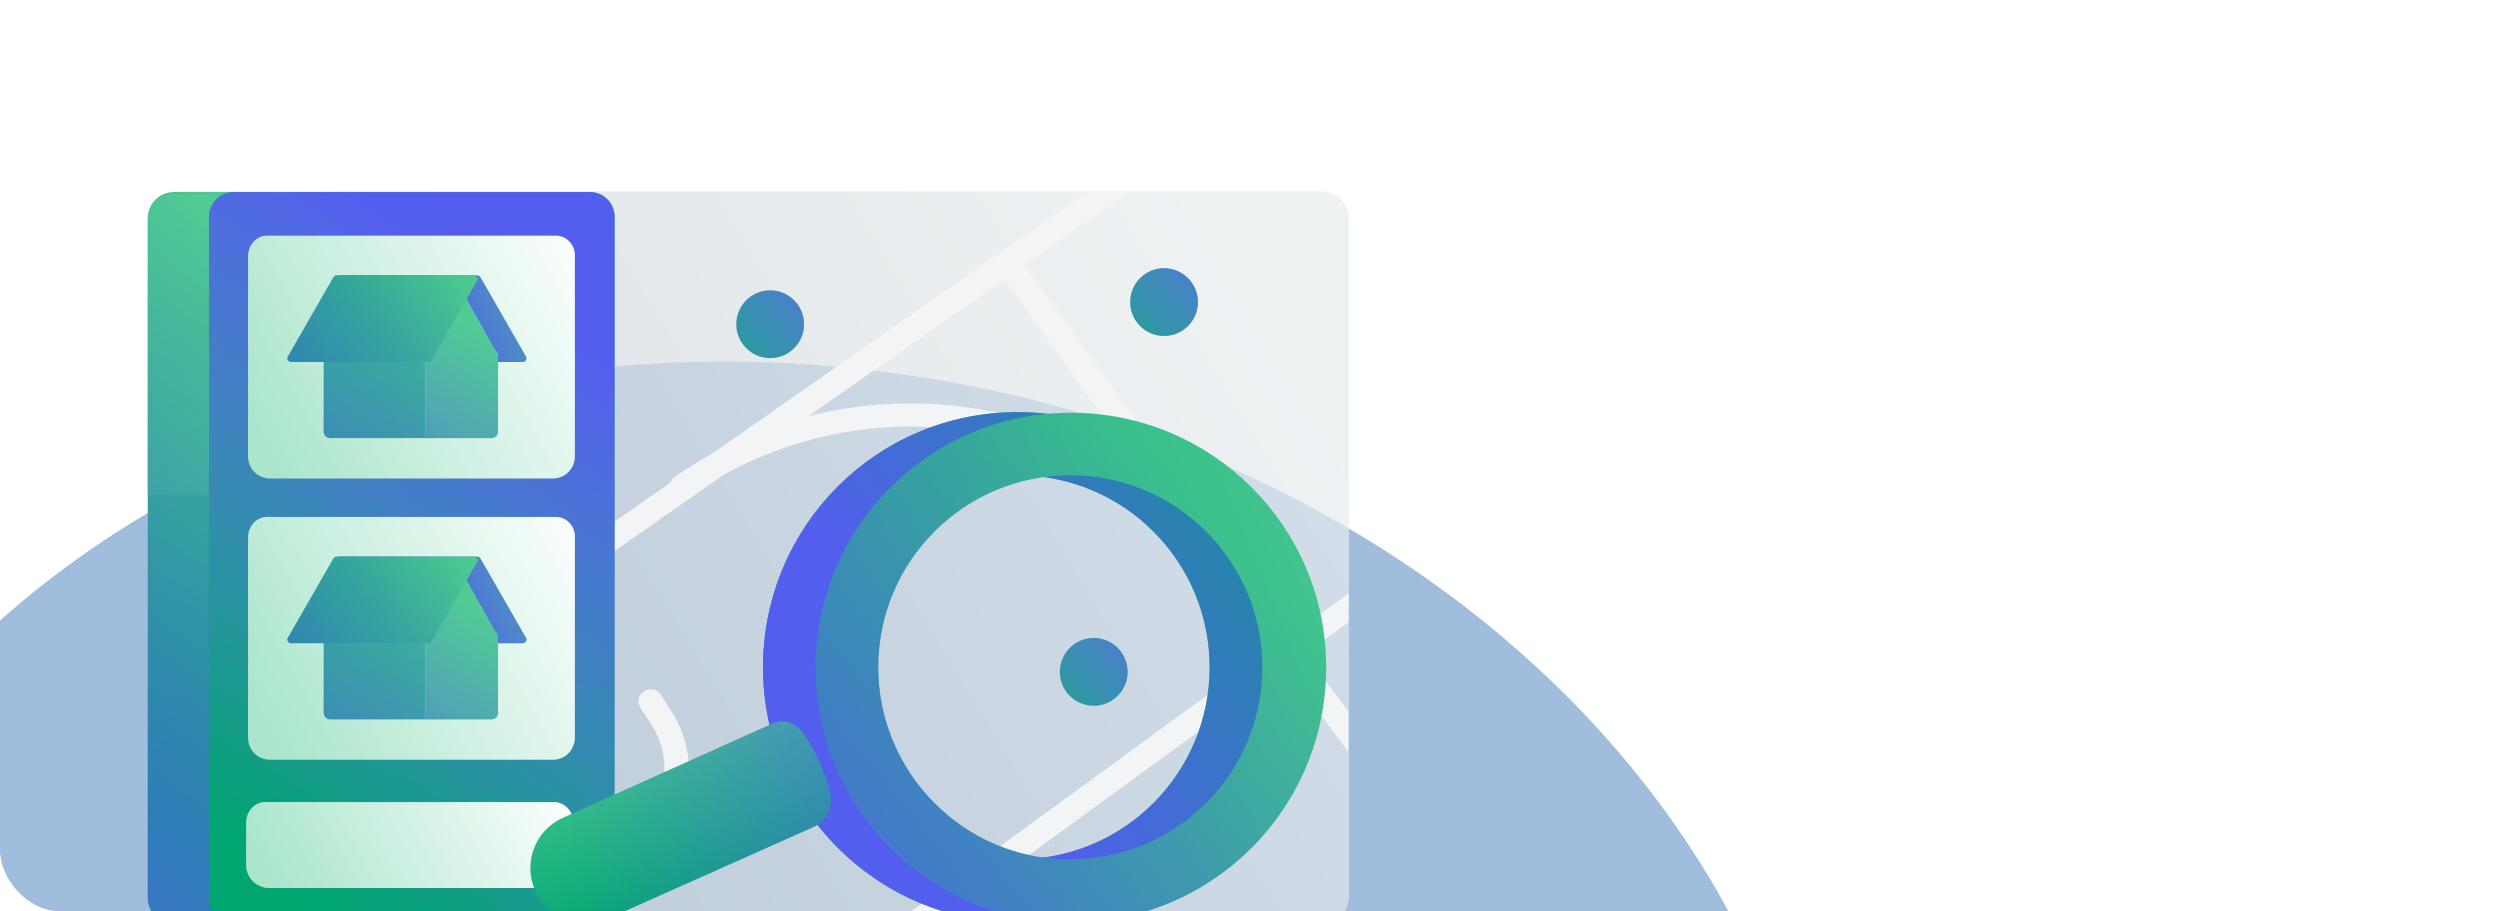 <?xml version="1.0" encoding="UTF-8"?> <svg xmlns="http://www.w3.org/2000/svg" width="384" height="140" viewBox="0 0 384 140" fill="none"><g clip-path="url(#clip0_1129_13268)"><g opacity="0.3" filter="url(#filter0_f_1129_13268)"><path d="M138.77 57.524C50.771 44.899 -29.06 93.87 -39.539 166.905C-50.018 239.94 12.825 309.381 100.823 322.007C205.795 433.719 180.216 251.259 279.132 212.626C289.61 139.591 226.768 70.15 138.77 57.524Z" fill="#2CA874"></path></g><g opacity="0.3" filter="url(#filter1_f_1129_13268)"><path d="M138.77 57.524C50.771 44.899 -29.06 93.87 -39.539 166.905C-50.018 239.94 12.825 309.381 100.823 322.007C205.795 433.719 180.216 251.259 279.132 212.626C289.61 139.591 226.768 70.15 138.77 57.524Z" fill="#535EEE"></path></g><path opacity="0.7" d="M203 141.9H27.9C25.6 141.9 23.7 140 23.7 137.7V33.6C23.7 31.3 25.6 29.4 27.9 29.4H203C205.3 29.4 207.2 31.3 207.2 33.6V137.7C207.2 140.1 205.3 141.9 203 141.9Z" fill="url(#paint0_linear_1129_13268)"></path><path d="M207.2 91.101L198.4 97.501L191.2 87.801L157.4 40.701L173.7 29.301H167.2L109.2 69.801C107.3 70.801 105.5 72.001 103.7 73.201C103.4 73.401 103.1 73.801 103 74.101L48.6 112.101C48.7 113.501 48.9 114.901 49.1 116.301L111.2 72.901C137.3 58.601 170.1 65.501 188.2 89.901L195.4 99.501L137.7 141.601C137.6 141.701 137.5 141.701 137.4 141.801H143.7L197.5 102.601L207.1 115.501V109.301L200.5 100.401L207.1 95.601L207.2 91.101ZM124.2 63.901L154.3 42.901L176.1 73.301C161 62.801 142 59.401 124.2 63.901Z" fill="#F2F4F5"></path><path d="M101.5 106.7C100.9 105.8 99.8 105.6 98.9 106.2C98 106.8 97.8 107.9 98.4 108.8L99.8 110.9C101.8 113.8 102.5 117.3 101.8 120.7C101.1 124.1 99.2 127.1 96.3 129.1L77.3 141.9H84L98.4 132.2C102.1 129.7 104.7 125.9 105.5 121.5C106.4 117.1 105.4 112.6 102.9 108.9L101.5 106.7Z" fill="#F2F4F5"></path><path d="M117.2 102.501C117.2 124.101 134.7 141.701 156.4 141.701C178.1 141.701 195.5 124.201 195.5 102.501C195.5 80.801 178 63.301 156.3 63.301C134.6 63.301 117.2 80.901 117.2 102.501ZM126.8 102.501C126.8 86.201 140 73.001 156.3 73.001C172.6 73.001 185.8 86.201 185.8 102.501C185.8 118.801 172.6 132.001 156.3 132.001C140.1 132.101 126.8 118.801 126.8 102.501Z" fill="url(#paint1_linear_1129_13268)"></path><path d="M117.2 102.501C117.2 124.101 134.7 141.701 156.4 141.701C178.1 141.701 195.5 124.201 195.5 102.501C195.5 80.801 178 63.301 156.3 63.301C134.6 63.301 117.2 80.901 117.2 102.501ZM126.8 102.501C126.8 86.201 140 73.001 156.3 73.001C172.6 73.001 185.8 86.201 185.8 102.501C185.8 118.801 172.6 132.001 156.3 132.001C140.1 132.101 126.8 118.801 126.8 102.501Z" fill="url(#paint2_linear_1129_13268)"></path><path d="M87.7 141.9H26.7C24.5 141.9 22.7 140.1 22.7 137.9V33.5C22.7 31.3 24.5 29.5 26.7 29.5H87.7C89.9 29.5 91.7 31.3 91.7 33.5V138C91.7 140.2 89.9 141.9 87.7 141.9Z" fill="url(#paint3_linear_1129_13268)"></path><path d="M87.7 29.801H26.7C24.5 29.801 22.7 31.601 22.7 33.801V76.001H91.7V33.801C91.7 31.601 89.9 29.801 87.7 29.801Z" fill="url(#paint4_linear_1129_13268)"></path><path d="M87.7 141.9H26.7C24.5 141.9 22.7 140.1 22.7 137.9V33.5C22.7 31.3 24.5 29.5 26.7 29.5H87.7C89.9 29.5 91.7 31.3 91.7 33.5V138C91.7 140.2 89.9 141.9 87.7 141.9Z" fill="url(#paint5_linear_1129_13268)"></path><path d="M90.6 141.9H35.9C33.8 141.9 32.1 140.2 32.1 138.1V33.3C32.1 31.2 33.8 29.5 35.9 29.5H90.6C92.7 29.5 94.4 31.2 94.4 33.3V138.2C94.4 140.2 92.7 141.9 90.6 141.9Z" fill="url(#paint6_linear_1129_13268)"></path><path d="M90.6 141.9H35.9C33.8 141.9 32.1 140.2 32.1 138.1V33.3C32.1 31.2 33.8 29.5 35.9 29.5H90.6C92.7 29.5 94.4 31.2 94.4 33.3V138.2C94.4 140.2 92.7 141.9 90.6 141.9Z" fill="url(#paint7_linear_1129_13268)"></path><path d="M85.4 36.201H41C39.4 36.201 38.1 37.601 38.1 39.401V70.101C38.1 72.001 39.6 73.501 41.5 73.501H84.9C86.8 73.501 88.3 72.001 88.3 70.101V39.401C88.4 37.601 87 36.201 85.4 36.201Z" fill="url(#paint8_linear_1129_13268)"></path><path d="M59.2 55.601H80.3C80.7 55.601 81 55.101 80.8 54.801L73.8 42.601C73.7 42.401 73.5 42.301 73.3 42.301H52.1C51.7 42.301 51.4 42.801 51.6 43.101L58.6 55.301C58.8 55.501 59 55.601 59.2 55.601Z" fill="url(#paint9_linear_1129_13268)"></path><path d="M59.2 55.601H80.3C80.7 55.601 81 55.101 80.8 54.801L73.8 42.601C73.7 42.401 73.5 42.301 73.3 42.301H52.1C51.7 42.301 51.4 42.801 51.6 43.101L58.6 55.301C58.8 55.501 59 55.601 59.2 55.601Z" fill="url(#paint10_linear_1129_13268)"></path><path d="M75.5 67.301H50.6C50.1 67.301 49.6 66.901 49.6 66.301V49.601C49.6 49.201 49.9 48.801 50.3 48.701L69.2 44.201C69.5 44.101 70.6 44.501 70.9 44.701L76 53.801C76.3 54.001 76.4 54.301 76.4 54.601V66.401C76.4 66.901 76 67.301 75.5 67.301Z" fill="url(#paint11_linear_1129_13268)"></path><path d="M76 53.702L70.9 44.602C70.7 44.402 69.5 44.102 69.2 44.102L65.2 45.102V67.302H75.5C76 67.302 76.5 66.902 76.5 66.302V54.502C76.4 54.202 76.3 53.902 76 53.702Z" fill="url(#paint12_linear_1129_13268)"></path><path d="M76 53.702L70.9 44.602C70.7 44.402 69.5 44.102 69.2 44.102L65.2 45.102V67.302H75.5C76 67.302 76.5 66.902 76.5 66.302V54.502C76.4 54.202 76.3 53.902 76 53.702Z" fill="url(#paint13_linear_1129_13268)"></path><path d="M50.4 48.602C50 48.702 49.7 49.102 49.7 49.502V66.302C49.7 66.802 50.1 67.302 50.7 67.302H65.3V45.102L50.4 48.602Z" fill="url(#paint14_linear_1129_13268)"></path><path d="M50.4 48.602C50 48.702 49.7 49.102 49.7 49.502V66.302C49.7 66.802 50.1 67.302 50.7 67.302H65.3V45.102L50.4 48.602Z" fill="url(#paint15_linear_1129_13268)"></path><path d="M50.4 48.602C50 48.702 49.7 49.102 49.7 49.502V66.302C49.7 66.802 50.1 67.302 50.7 67.302H65.3V45.102L50.4 48.602Z" fill="url(#paint16_linear_1129_13268)"></path><path d="M65.9 55.601H44.7C44.3 55.601 44 55.101 44.2 54.801L51.2 42.601C51.3 42.401 51.5 42.301 51.7 42.301H72.8C73.2 42.301 73.5 42.801 73.3 43.101L66.3 55.301C66.3 55.501 66.1 55.601 65.9 55.601Z" fill="url(#paint17_linear_1129_13268)"></path><path d="M65.9 55.601H44.7C44.3 55.601 44 55.101 44.2 54.801L51.2 42.601C51.3 42.401 51.5 42.301 51.7 42.301H72.8C73.2 42.301 73.5 42.801 73.3 43.101L66.3 55.301C66.3 55.501 66.1 55.601 65.9 55.601Z" fill="url(#paint18_linear_1129_13268)"></path><path d="M85.4 79.4H41C39.4 79.4 38.1 80.8 38.1 82.6V113.3C38.1 115.2 39.6 116.7 41.5 116.7H84.9C86.8 116.7 88.3 115.2 88.3 113.3V82.6C88.4 80.8 87 79.4 85.4 79.4Z" fill="url(#paint19_linear_1129_13268)"></path><path d="M85.1 123.201H40.7C39.1 123.201 37.8 124.601 37.8 126.401V132.901C37.8 134.801 39.4 136.401 41.3 136.401H84.6C86.5 136.401 88.1 134.801 88.1 132.901V126.401C88.1 124.601 86.7 123.201 85.1 123.201Z" fill="url(#paint20_linear_1129_13268)"></path><path d="M59.2 98.8H80.3C80.7 98.8 81 98.3 80.8 98L73.8 85.8C73.7 85.6 73.5 85.5 73.3 85.5H52.1C51.7 85.5 51.4 86 51.6 86.3L58.6 98.5C58.8 98.7 59 98.8 59.2 98.8Z" fill="url(#paint21_linear_1129_13268)"></path><path d="M59.2 98.8H80.3C80.7 98.8 81 98.3 80.8 98L73.8 85.8C73.7 85.6 73.5 85.5 73.3 85.5H52.1C51.7 85.5 51.4 86 51.6 86.3L58.6 98.5C58.8 98.7 59 98.8 59.2 98.8Z" fill="url(#paint22_linear_1129_13268)"></path><path d="M75.5 110.501H50.6C50.1 110.501 49.6 110.101 49.6 109.501V92.801C49.6 92.401 49.9 92.001 50.3 91.901L69.2 87.401C69.5 87.301 70.6 87.701 70.9 87.901L76 97.001C76.3 97.201 76.4 97.501 76.4 97.801V109.601C76.4 110.101 76 110.501 75.5 110.501Z" fill="url(#paint23_linear_1129_13268)"></path><path d="M76 96.901L70.9 87.801C70.7 87.601 69.5 87.301 69.2 87.301L65.2 88.301V110.501H75.5C76 110.501 76.5 110.101 76.5 109.501V97.701C76.4 97.401 76.3 97.101 76 96.901Z" fill="url(#paint24_linear_1129_13268)"></path><path d="M76 96.901L70.9 87.801C70.7 87.601 69.5 87.301 69.2 87.301L65.2 88.301V110.501H75.5C76 110.501 76.5 110.101 76.5 109.501V97.701C76.4 97.401 76.3 97.101 76 96.901Z" fill="url(#paint25_linear_1129_13268)"></path><path d="M50.4 91.801C50 91.901 49.7 92.301 49.7 92.701V109.501C49.7 110.001 50.1 110.501 50.7 110.501H65.3V88.301L50.4 91.801Z" fill="url(#paint26_linear_1129_13268)"></path><path d="M50.4 91.801C50 91.901 49.7 92.301 49.7 92.701V109.501C49.7 110.001 50.1 110.501 50.7 110.501H65.3V88.301L50.4 91.801Z" fill="url(#paint27_linear_1129_13268)"></path><path d="M50.4 91.801C50 91.901 49.7 92.301 49.7 92.701V109.501C49.7 110.001 50.1 110.501 50.7 110.501H65.3V88.301L50.4 91.801Z" fill="url(#paint28_linear_1129_13268)"></path><path d="M65.9 98.8H44.7C44.3 98.8 44 98.3 44.2 98L51.2 85.8C51.3 85.6 51.5 85.5 51.7 85.5H72.8C73.2 85.5 73.5 86 73.3 86.3L66.3 98.5C66.3 98.7 66.1 98.8 65.9 98.8Z" fill="url(#paint29_linear_1129_13268)"></path><path d="M65.9 98.8H44.7C44.3 98.8 44 98.3 44.2 98L51.2 85.8C51.3 85.6 51.5 85.5 51.7 85.5H72.8C73.2 85.5 73.5 86 73.3 86.3L66.3 98.5C66.3 98.7 66.1 98.8 65.9 98.8Z" fill="url(#paint30_linear_1129_13268)"></path><path d="M93.4 141.101L125 127.001C127 126.101 128 124.001 127.5 121.901C126.9 119.301 125.6 115.701 123.2 112.401C122.1 110.901 120.2 110.401 118.5 111.201L86.5 125.601C82.2 127.501 80.3 132.501 82.2 136.801C84.1 141.101 89.1 143.101 93.4 141.101Z" fill="url(#paint31_linear_1129_13268)"></path><path d="M93.4 141.101L125 127.001C127 126.101 128 124.001 127.5 121.901C126.9 119.301 125.6 115.701 123.2 112.401C122.1 110.901 120.2 110.401 118.5 111.201L86.5 125.601C82.2 127.501 80.3 132.501 82.2 136.801C84.1 141.101 89.1 143.101 93.4 141.101Z" fill="url(#paint32_linear_1129_13268)"></path><path d="M125.3 102.5C125.3 124.1 142.8 141.7 164.5 141.7C186.2 141.7 203.7 124.2 203.7 102.5C203.7 80.8 186.1 63.4 164.5 63.4C142.9 63.4 125.3 80.9 125.3 102.5ZM134.9 102.5C134.9 86.2 148.1 73 164.4 73C180.7 73 193.9 86.2 193.9 102.5C193.9 118.8 180.7 132 164.4 132C148.2 132.1 134.9 118.8 134.9 102.5Z" fill="url(#paint33_linear_1129_13268)"></path><path d="M125.3 102.5C125.3 124.1 142.8 141.7 164.5 141.7C186.2 141.7 203.7 124.2 203.7 102.5C203.7 80.8 186.1 63.4 164.5 63.4C142.9 63.4 125.3 80.9 125.3 102.5ZM134.9 102.5C134.9 86.2 148.1 73 164.4 73C180.7 73 193.9 86.2 193.9 102.5C193.9 118.8 180.7 132 164.4 132C148.2 132.1 134.9 118.8 134.9 102.5Z" fill="url(#paint34_linear_1129_13268)"></path><path d="M168 108.4C170.872 108.4 173.2 106.072 173.2 103.2C173.2 100.328 170.872 98 168 98C165.128 98 162.8 100.328 162.8 103.2C162.8 106.072 165.128 108.4 168 108.4Z" fill="url(#paint35_linear_1129_13268)"></path><path d="M118.3 55.002C121.172 55.002 123.5 52.673 123.5 49.802C123.5 46.93 121.172 44.602 118.3 44.602C115.428 44.602 113.1 46.93 113.1 49.802C113.1 52.673 115.428 55.002 118.3 55.002Z" fill="url(#paint36_linear_1129_13268)"></path><path d="M178.8 51.601C181.672 51.601 184 49.273 184 46.401C184 43.529 181.672 41.201 178.8 41.201C175.928 41.201 173.6 43.529 173.6 46.401C173.6 49.273 175.928 51.601 178.8 51.601Z" fill="url(#paint37_linear_1129_13268)"></path><path d="M168 108.4C170.872 108.4 173.2 106.072 173.2 103.2C173.2 100.328 170.872 98 168 98C165.128 98 162.8 100.328 162.8 103.2C162.8 106.072 165.128 108.4 168 108.4Z" fill="url(#paint38_linear_1129_13268)"></path><path d="M118.3 55.002C121.172 55.002 123.5 52.673 123.5 49.802C123.5 46.93 121.172 44.602 118.3 44.602C115.428 44.602 113.1 46.93 113.1 49.802C113.1 52.673 115.428 55.002 118.3 55.002Z" fill="url(#paint39_linear_1129_13268)"></path><path d="M178.8 51.601C181.672 51.601 184 49.273 184 46.401C184 43.529 181.672 41.201 178.8 41.201C175.928 41.201 173.6 43.529 173.6 46.401C173.6 49.273 175.928 51.601 178.8 51.601Z" fill="url(#paint40_linear_1129_13268)"></path></g><defs><filter id="filter0_f_1129_13268" x="-101.984" y="-5.763" width="443.561" height="424.799" filterUnits="userSpaceOnUse" color-interpolation-filters="sRGB"><feFlood flood-opacity="0" result="BackgroundImageFix"></feFlood><feBlend mode="normal" in="SourceGraphic" in2="BackgroundImageFix" result="shape"></feBlend><feGaussianBlur stdDeviation="30.652" result="effect1_foregroundBlur_1129_13268"></feGaussianBlur></filter><filter id="filter1_f_1129_13268" x="-101.984" y="-5.763" width="443.561" height="424.799" filterUnits="userSpaceOnUse" color-interpolation-filters="sRGB"><feFlood flood-opacity="0" result="BackgroundImageFix"></feFlood><feBlend mode="normal" in="SourceGraphic" in2="BackgroundImageFix" result="shape"></feBlend><feGaussianBlur stdDeviation="30.652" result="effect1_foregroundBlur_1129_13268"></feGaussianBlur></filter><linearGradient id="paint0_linear_1129_13268" x1="247.042" y1="6.241" x2="82.319" y2="105.68" gradientUnits="userSpaceOnUse"><stop offset="0.342" stop-color="#E8EDEF"></stop><stop offset="1" stop-color="#D1D8DC"></stop></linearGradient><linearGradient id="paint1_linear_1129_13268" x1="99.83" y1="127.681" x2="122.23" y2="117.704" gradientUnits="userSpaceOnUse"><stop stop-color="#51CB95"></stop><stop offset="1" stop-color="#00A670"></stop></linearGradient><linearGradient id="paint2_linear_1129_13268" x1="145.937" y1="110.121" x2="222.737" y2="54.027" gradientUnits="userSpaceOnUse"><stop stop-color="#535EEE"></stop><stop offset="0.987" stop-color="#535EEE" stop-opacity="0"></stop></linearGradient><linearGradient id="paint3_linear_1129_13268" x1="95.408" y1="23.067" x2="32.156" y2="126.844" gradientUnits="userSpaceOnUse"><stop stop-color="#51CB95"></stop><stop offset="0.212" stop-color="#4DC993"></stop><stop offset="0.441" stop-color="#40C38D"></stop><stop offset="0.676" stop-color="#2AB983"></stop><stop offset="0.915" stop-color="#0DAC76"></stop><stop offset="1" stop-color="#00A670"></stop></linearGradient><linearGradient id="paint4_linear_1129_13268" x1="56.37" y1="54.911" x2="-24.894" y2="136.448" gradientUnits="userSpaceOnUse"><stop stop-color="#51CB95"></stop><stop offset="1" stop-color="#00A670"></stop></linearGradient><linearGradient id="paint5_linear_1129_13268" x1="-9.25" y1="175.501" x2="75.023" y2="61.677" gradientUnits="userSpaceOnUse"><stop stop-color="#535EEE"></stop><stop offset="0.987" stop-color="#535EEE" stop-opacity="0"></stop></linearGradient><linearGradient id="paint6_linear_1129_13268" x1="100.449" y1="24.7" x2="38.825" y2="125.805" gradientUnits="userSpaceOnUse"><stop stop-color="#51CB95"></stop><stop offset="1" stop-color="#00A670"></stop></linearGradient><linearGradient id="paint7_linear_1129_13268" x1="86.584" y1="51.681" x2="32.956" y2="129.934" gradientUnits="userSpaceOnUse"><stop stop-color="#535EEE"></stop><stop offset="0.987" stop-color="#535EEE" stop-opacity="0"></stop></linearGradient><linearGradient id="paint8_linear_1129_13268" x1="91.898" y1="38.91" x2="39.818" y2="67.721" gradientUnits="userSpaceOnUse"><stop stop-color="white"></stop><stop offset="1" stop-color="#AAE5CC"></stop></linearGradient><linearGradient id="paint9_linear_1129_13268" x1="77.926" y1="40.377" x2="36.145" y2="70.988" gradientUnits="userSpaceOnUse"><stop stop-color="#51CB95"></stop><stop offset="1" stop-color="#00A670"></stop></linearGradient><linearGradient id="paint10_linear_1129_13268" x1="64.946" y1="49.508" x2="92.196" y2="37.784" gradientUnits="userSpaceOnUse"><stop stop-color="#535EEE"></stop><stop offset="0.987" stop-color="#535EEE" stop-opacity="0"></stop></linearGradient><linearGradient id="paint11_linear_1129_13268" x1="62.478" y1="58.543" x2="31.219" y2="89.908" gradientUnits="userSpaceOnUse"><stop stop-color="white"></stop><stop offset="1" stop-color="#AAE5CC"></stop></linearGradient><linearGradient id="paint12_linear_1129_13268" x1="65.369" y1="61.425" x2="34.11" y2="92.789" gradientUnits="userSpaceOnUse"><stop stop-color="#51CB95"></stop><stop offset="1" stop-color="#00A670"></stop></linearGradient><linearGradient id="paint13_linear_1129_13268" x1="50.169" y1="90.689" x2="74.25" y2="50.131" gradientUnits="userSpaceOnUse"><stop stop-color="#535EEE"></stop><stop offset="0.987" stop-color="#535EEE" stop-opacity="0"></stop></linearGradient><linearGradient id="paint14_linear_1129_13268" x1="59.825" y1="55.9" x2="28.566" y2="87.264" gradientUnits="userSpaceOnUse"><stop stop-color="white"></stop><stop offset="1" stop-color="#AAE5CC"></stop></linearGradient><linearGradient id="paint15_linear_1129_13268" x1="87.689" y1="37.955" x2="8.623" y2="90.908" gradientUnits="userSpaceOnUse"><stop stop-color="#51CB95"></stop><stop offset="1" stop-color="#00A670"></stop></linearGradient><linearGradient id="paint16_linear_1129_13268" x1="36.05" y1="100.553" x2="66.785" y2="40.032" gradientUnits="userSpaceOnUse"><stop stop-color="#535EEE"></stop><stop offset="0.987" stop-color="#535EEE" stop-opacity="0"></stop></linearGradient><linearGradient id="paint17_linear_1129_13268" x1="74.177" y1="40.801" x2="36.747" y2="60.676" gradientUnits="userSpaceOnUse"><stop stop-color="#51CB95"></stop><stop offset="1" stop-color="#00A670"></stop></linearGradient><linearGradient id="paint18_linear_1129_13268" x1="29.131" y1="79.357" x2="67.471" y2="40.066" gradientUnits="userSpaceOnUse"><stop stop-color="#535EEE"></stop><stop offset="0.987" stop-color="#535EEE" stop-opacity="0"></stop></linearGradient><linearGradient id="paint19_linear_1129_13268" x1="91.898" y1="82.109" x2="39.818" y2="110.92" gradientUnits="userSpaceOnUse"><stop stop-color="white"></stop><stop offset="1" stop-color="#AAE5CC"></stop></linearGradient><linearGradient id="paint20_linear_1129_13268" x1="86.027" y1="116.937" x2="44.129" y2="140.114" gradientUnits="userSpaceOnUse"><stop stop-color="white"></stop><stop offset="1" stop-color="#AAE5CC"></stop></linearGradient><linearGradient id="paint21_linear_1129_13268" x1="77.926" y1="83.576" x2="36.145" y2="114.187" gradientUnits="userSpaceOnUse"><stop stop-color="#51CB95"></stop><stop offset="1" stop-color="#00A670"></stop></linearGradient><linearGradient id="paint22_linear_1129_13268" x1="64.946" y1="92.707" x2="92.196" y2="80.983" gradientUnits="userSpaceOnUse"><stop stop-color="#535EEE"></stop><stop offset="0.987" stop-color="#535EEE" stop-opacity="0"></stop></linearGradient><linearGradient id="paint23_linear_1129_13268" x1="62.478" y1="101.742" x2="31.219" y2="133.107" gradientUnits="userSpaceOnUse"><stop stop-color="white"></stop><stop offset="1" stop-color="#AAE5CC"></stop></linearGradient><linearGradient id="paint24_linear_1129_13268" x1="65.369" y1="104.624" x2="34.11" y2="135.988" gradientUnits="userSpaceOnUse"><stop stop-color="#51CB95"></stop><stop offset="1" stop-color="#00A670"></stop></linearGradient><linearGradient id="paint25_linear_1129_13268" x1="50.169" y1="133.888" x2="74.251" y2="93.33" gradientUnits="userSpaceOnUse"><stop stop-color="#535EEE"></stop><stop offset="0.987" stop-color="#535EEE" stop-opacity="0"></stop></linearGradient><linearGradient id="paint26_linear_1129_13268" x1="59.825" y1="99.099" x2="28.566" y2="130.463" gradientUnits="userSpaceOnUse"><stop stop-color="white"></stop><stop offset="1" stop-color="#AAE5CC"></stop></linearGradient><linearGradient id="paint27_linear_1129_13268" x1="87.689" y1="81.154" x2="8.623" y2="134.107" gradientUnits="userSpaceOnUse"><stop stop-color="#51CB95"></stop><stop offset="1" stop-color="#00A670"></stop></linearGradient><linearGradient id="paint28_linear_1129_13268" x1="36.05" y1="143.752" x2="66.785" y2="83.231" gradientUnits="userSpaceOnUse"><stop stop-color="#535EEE"></stop><stop offset="0.987" stop-color="#535EEE" stop-opacity="0"></stop></linearGradient><linearGradient id="paint29_linear_1129_13268" x1="74.177" y1="84" x2="36.747" y2="103.875" gradientUnits="userSpaceOnUse"><stop stop-color="#51CB95"></stop><stop offset="1" stop-color="#00A670"></stop></linearGradient><linearGradient id="paint30_linear_1129_13268" x1="29.131" y1="122.556" x2="67.471" y2="83.265" gradientUnits="userSpaceOnUse"><stop stop-color="#535EEE"></stop><stop offset="0.987" stop-color="#535EEE" stop-opacity="0"></stop></linearGradient><linearGradient id="paint31_linear_1129_13268" x1="99.17" y1="108.187" x2="107.526" y2="139.585" gradientUnits="userSpaceOnUse"><stop stop-color="#51CB95"></stop><stop offset="1" stop-color="#00A670"></stop></linearGradient><linearGradient id="paint32_linear_1129_13268" x1="180.667" y1="120.976" x2="85.42" y2="127.752" gradientUnits="userSpaceOnUse"><stop stop-color="#535EEE"></stop><stop offset="0.987" stop-color="#535EEE" stop-opacity="0"></stop></linearGradient><linearGradient id="paint33_linear_1129_13268" x1="234.74" y1="74.023" x2="60.058" y2="144.988" gradientUnits="userSpaceOnUse"><stop stop-color="#51CB95"></stop><stop offset="1" stop-color="#00A670"></stop></linearGradient><linearGradient id="paint34_linear_1129_13268" x1="109.978" y1="150.883" x2="189.413" y2="80.484" gradientUnits="userSpaceOnUse"><stop stop-color="#535EEE"></stop><stop offset="0.987" stop-color="#535EEE" stop-opacity="0"></stop></linearGradient><linearGradient id="paint35_linear_1129_13268" x1="180.594" y1="90.606" x2="156.594" y2="114.606" gradientUnits="userSpaceOnUse"><stop stop-color="#51CB95"></stop><stop offset="1" stop-color="#00A670"></stop></linearGradient><linearGradient id="paint36_linear_1129_13268" x1="130.926" y1="37.175" x2="106.926" y2="61.175" gradientUnits="userSpaceOnUse"><stop stop-color="#51CB95"></stop><stop offset="1" stop-color="#00A670"></stop></linearGradient><linearGradient id="paint37_linear_1129_13268" x1="191.382" y1="33.819" x2="167.382" y2="57.819" gradientUnits="userSpaceOnUse"><stop stop-color="#51CB95"></stop><stop offset="1" stop-color="#00A670"></stop></linearGradient><linearGradient id="paint38_linear_1129_13268" x1="180.594" y1="90.606" x2="156.594" y2="114.606" gradientUnits="userSpaceOnUse"><stop stop-color="#535EEE"></stop><stop offset="0.987" stop-color="#535EEE" stop-opacity="0"></stop></linearGradient><linearGradient id="paint39_linear_1129_13268" x1="130.926" y1="37.175" x2="106.926" y2="61.175" gradientUnits="userSpaceOnUse"><stop stop-color="#535EEE"></stop><stop offset="0.987" stop-color="#535EEE" stop-opacity="0"></stop></linearGradient><linearGradient id="paint40_linear_1129_13268" x1="191.382" y1="33.819" x2="167.382" y2="57.819" gradientUnits="userSpaceOnUse"><stop stop-color="#535EEE"></stop><stop offset="0.987" stop-color="#535EEE" stop-opacity="0"></stop></linearGradient><clipPath id="clip0_1129_13268"><rect width="384" height="140" rx="9.259" fill="white"></rect></clipPath></defs></svg> 